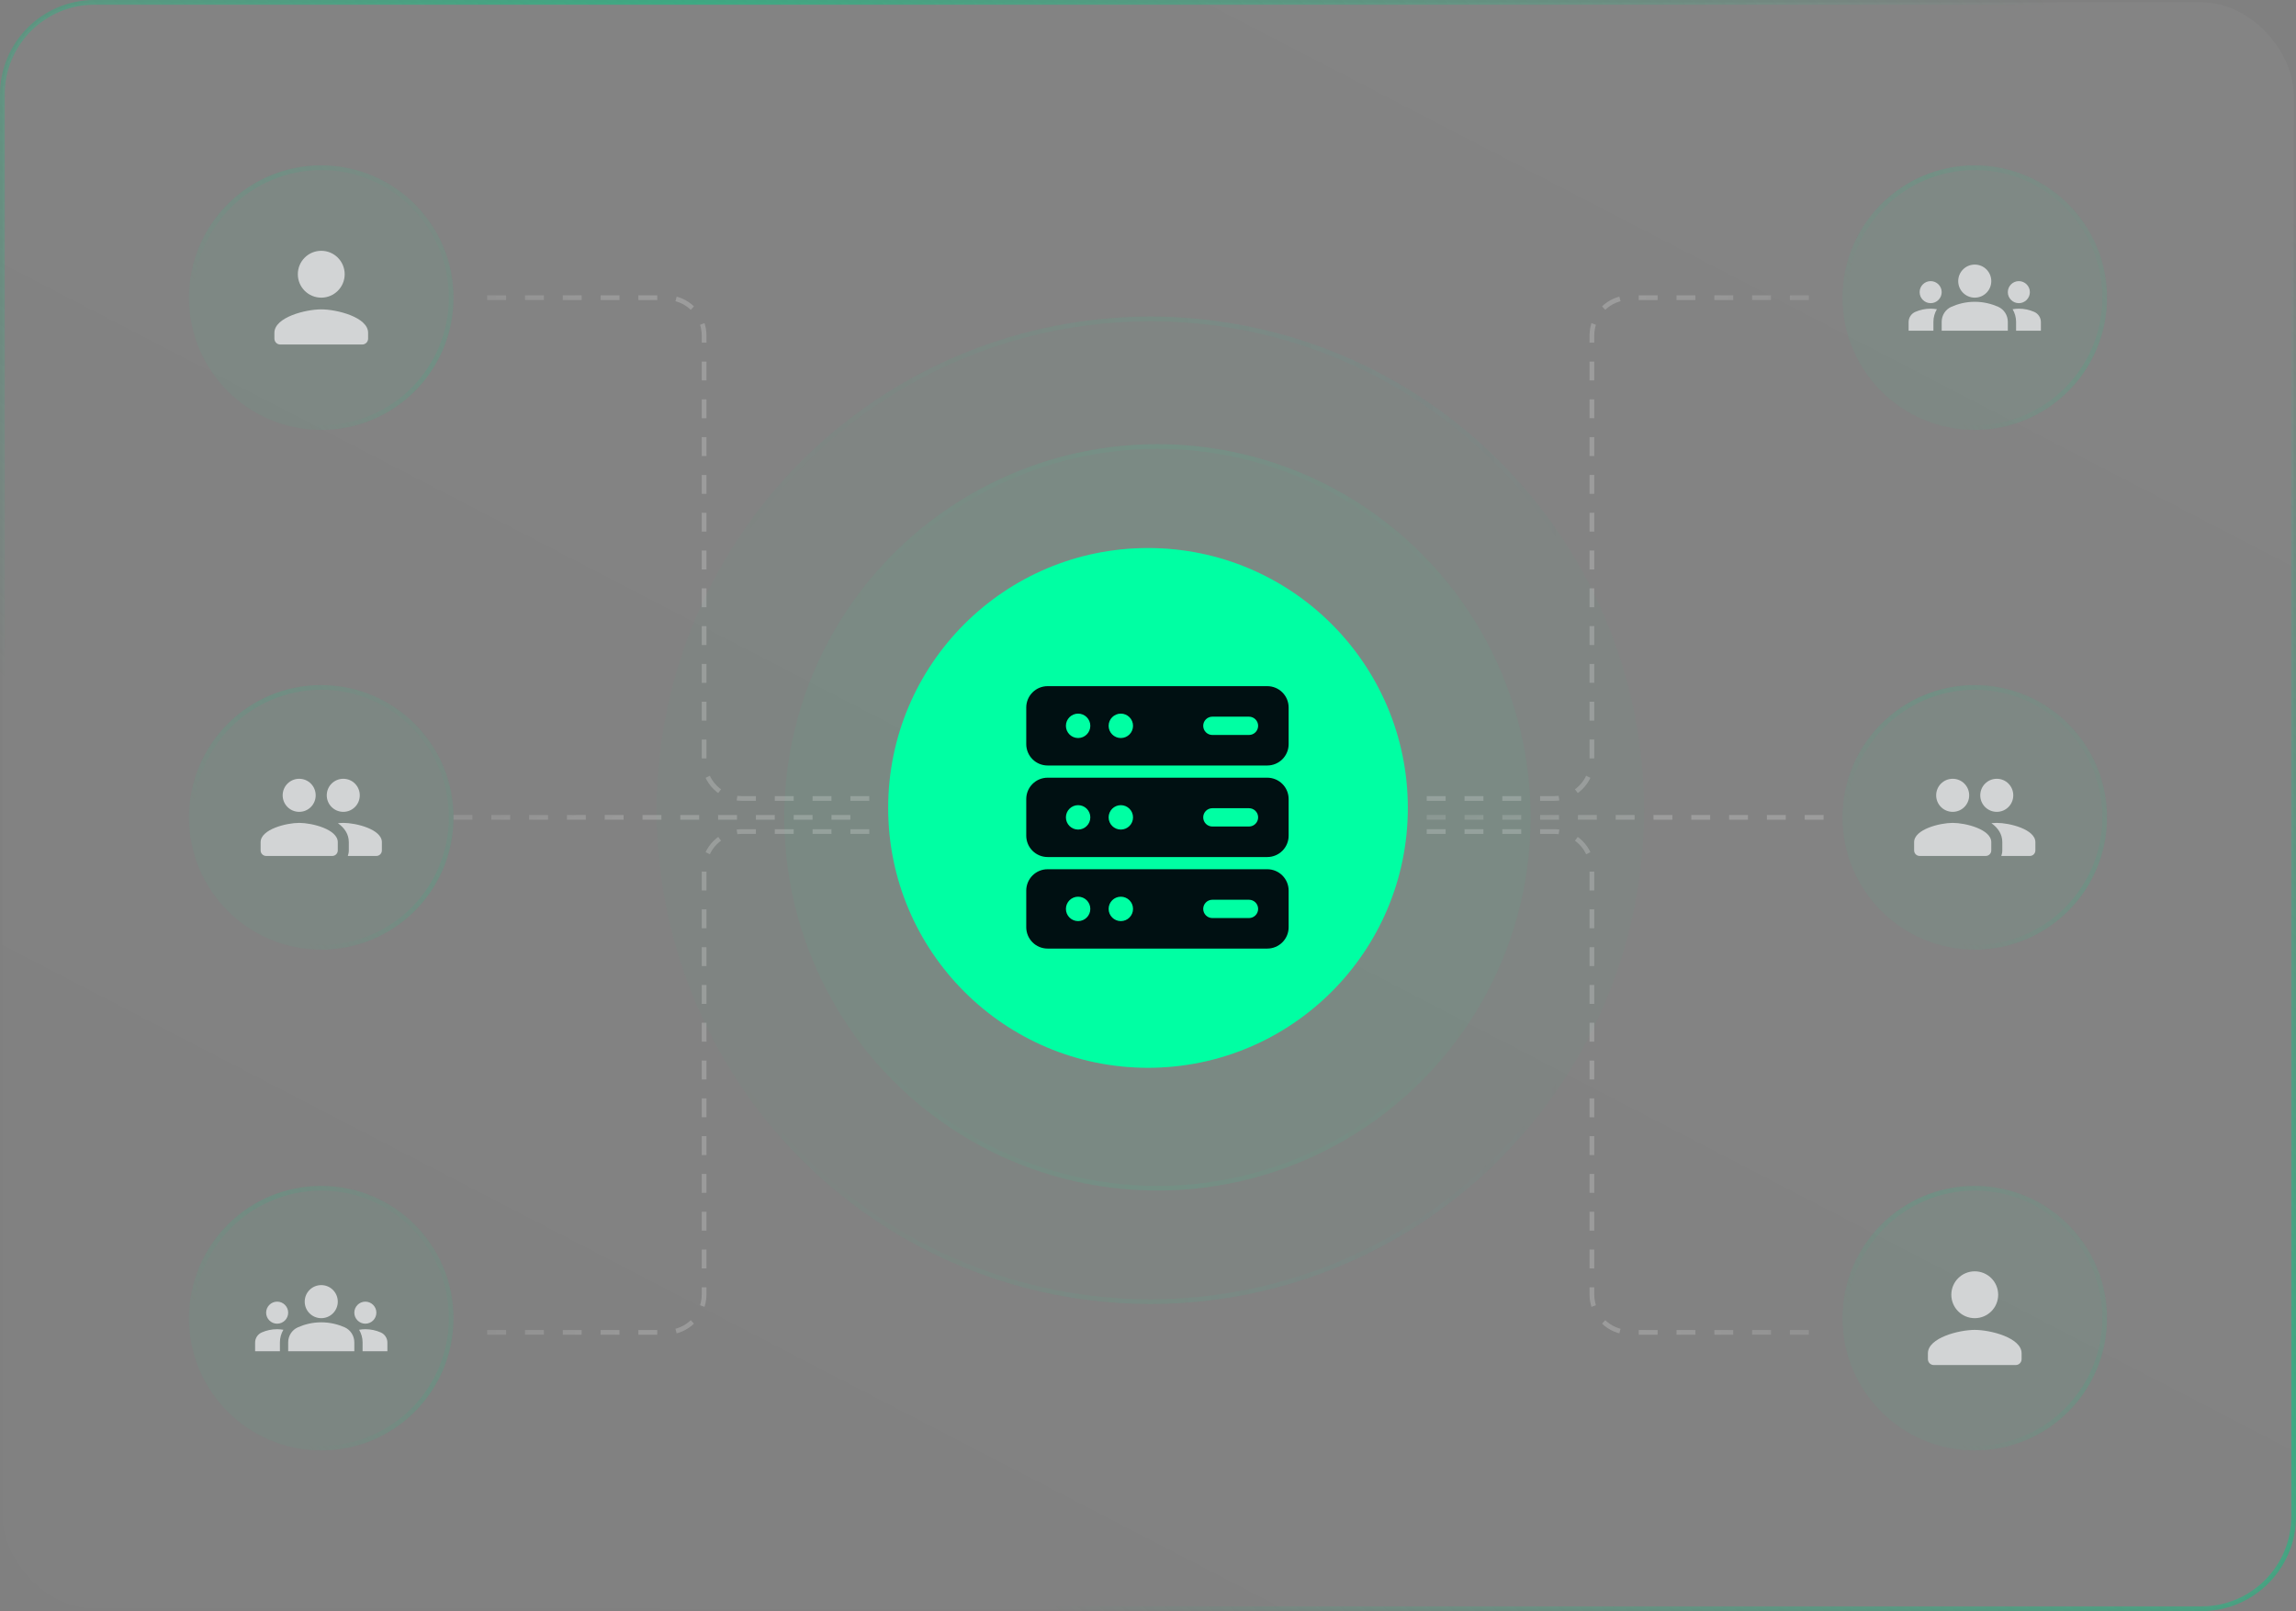 <svg width="486" height="341" viewBox="0 0 486 341" fill="none" xmlns="http://www.w3.org/2000/svg">
<rect x="0" y="0" width="486" height="341" fill="#808080" stroke="none"/>
<rect x="0.5" y="0.5" width="485" height="340" rx="19.5" fill="url(#paint0_linear_448_1089)" fill-opacity="0.04"/>
<rect x="0.5" y="0.5" width="485" height="340" rx="19.5" stroke="url(#paint1_linear_448_1089)"/>
<circle cx="243.5" cy="171.5" r="104.5" fill="#00FFA3" fill-opacity="0.02"/>
<circle cx="243.5" cy="171.5" r="104" stroke="url(#paint2_linear_448_1089)" stroke-opacity="0.1"/>
<circle cx="245" cy="173" r="79" fill="#00FFA3" fill-opacity="0.04"/>
<circle cx="245" cy="173" r="78.5" stroke="url(#paint3_linear_448_1089)" stroke-opacity="0.1"/>
<circle cx="243" cy="171" r="55" fill="#00FFA3"/>
<circle cx="243" cy="171" r="54.5" stroke="url(#paint4_linear_448_1089)" stroke-opacity="0.4"/>
<path fill-rule="evenodd" clip-rule="evenodd" d="M272.77 149.75C272.77 148.551 272.295 147.402 271.445 146.554C270.598 145.704 269.448 145.229 268.249 145.229C259.43 145.229 230.569 145.229 221.749 145.229C220.551 145.229 219.401 145.704 218.554 146.554C217.704 147.402 217.229 148.551 217.229 149.75V157.5C217.229 158.699 217.704 159.848 218.554 160.696C219.401 161.545 220.551 162.021 221.749 162.021H268.249C269.448 162.021 270.598 161.545 271.445 160.696C272.295 159.848 272.77 158.699 272.77 157.5V149.75ZM228.208 151.042C229.634 151.042 230.791 152.199 230.791 153.625C230.791 155.051 229.634 156.208 228.208 156.208C226.782 156.208 225.624 155.051 225.624 153.625C225.624 152.199 226.782 151.042 228.208 151.042ZM237.249 151.042C238.675 151.042 239.833 152.199 239.833 153.625C239.833 155.051 238.675 156.208 237.249 156.208C235.823 156.208 234.666 155.051 234.666 153.625C234.666 152.199 235.823 151.042 237.249 151.042ZM264.374 151.687H256.624C255.555 151.687 254.687 152.555 254.687 153.625C254.687 154.694 255.555 155.562 256.624 155.562H264.374C265.444 155.562 266.312 154.694 266.312 153.625C266.312 152.555 265.444 151.687 264.374 151.687Z" fill="#001012"/>
<path fill-rule="evenodd" clip-rule="evenodd" d="M272.77 169.125C272.77 167.926 272.295 166.777 271.445 165.929C270.598 165.079 269.448 164.604 268.249 164.604C259.43 164.604 230.569 164.604 221.749 164.604C220.551 164.604 219.401 165.079 218.554 165.929C217.704 166.777 217.229 167.926 217.229 169.125V176.875C217.229 178.074 217.704 179.223 218.554 180.071C219.401 180.92 220.551 181.396 221.749 181.396H268.249C269.448 181.396 270.598 180.92 271.445 180.071C272.295 179.223 272.77 178.074 272.77 176.875V169.125ZM228.208 170.417C229.634 170.417 230.791 171.574 230.791 173C230.791 174.426 229.634 175.583 228.208 175.583C226.782 175.583 225.624 174.426 225.624 173C225.624 171.574 226.782 170.417 228.208 170.417ZM237.249 170.417C238.675 170.417 239.833 171.574 239.833 173C239.833 174.426 238.675 175.583 237.249 175.583C235.823 175.583 234.666 174.426 234.666 173C234.666 171.574 235.823 170.417 237.249 170.417ZM264.374 171.062H256.624C255.555 171.062 254.687 171.93 254.687 173C254.687 174.069 255.555 174.937 256.624 174.937H264.374C265.444 174.937 266.312 174.069 266.312 173C266.312 171.93 265.444 171.062 264.374 171.062Z" fill="#001012"/>
<path fill-rule="evenodd" clip-rule="evenodd" d="M272.77 188.5C272.77 187.301 272.295 186.152 271.445 185.304C270.598 184.454 269.448 183.979 268.249 183.979C259.43 183.979 230.569 183.979 221.749 183.979C220.551 183.979 219.401 184.454 218.554 185.304C217.704 186.152 217.229 187.301 217.229 188.5V196.25C217.229 197.449 217.704 198.598 218.554 199.446C219.401 200.295 220.551 200.771 221.749 200.771H268.249C269.448 200.771 270.598 200.295 271.445 199.446C272.295 198.598 272.77 197.449 272.77 196.25V188.5ZM228.208 189.792C229.634 189.792 230.791 190.949 230.791 192.375C230.791 193.801 229.634 194.958 228.208 194.958C226.782 194.958 225.624 193.801 225.624 192.375C225.624 190.949 226.782 189.792 228.208 189.792ZM237.249 189.792C238.675 189.792 239.833 190.949 239.833 192.375C239.833 193.801 238.675 194.958 237.249 194.958C235.823 194.958 234.666 193.801 234.666 192.375C234.666 190.949 235.823 189.792 237.249 189.792ZM264.374 190.437H256.624C255.555 190.437 254.687 191.305 254.687 192.375C254.687 193.444 255.555 194.312 256.624 194.312H264.374C265.444 194.312 266.312 193.444 266.312 192.375C266.312 191.305 265.444 190.437 264.374 190.437Z" fill="#001012"/>
<path d="M184 169H157.038C152.62 169 149.038 165.418 149.038 161V71C149.038 66.582 145.456 63 141.038 63H100" stroke="url(#paint5_linear_448_1089)" stroke-linejoin="round" stroke-dasharray="4 4"/>
<path d="M302 169H328.962C333.38 169 336.962 165.418 336.962 161V71C336.962 66.582 340.544 63 344.962 63H386" stroke="url(#paint6_linear_448_1089)" stroke-linejoin="round" stroke-dasharray="4 4"/>
<path d="M184 176H157.038C152.62 176 149.038 179.582 149.038 184V274C149.038 278.418 145.456 282 141.038 282H100" stroke="url(#paint7_linear_448_1089)" stroke-linejoin="round" stroke-dasharray="4 4"/>
<path d="M302 176H328.962C333.38 176 336.962 179.582 336.962 184V274C336.962 278.418 340.544 282 344.962 282H386" stroke="url(#paint8_linear_448_1089)" stroke-linejoin="round" stroke-dasharray="4 4"/>
<circle cx="68" cy="279" r="28" fill="#00FFA3" fill-opacity="0.04"/>
<circle cx="68" cy="279" r="27.5" stroke="url(#paint9_linear_448_1089)" stroke-opacity="0.2"/>
<g clip-path="url(#clip0_448_1089)">
<path d="M68 279.875C69.902 279.875 71.582 280.33 72.947 280.925C74.207 281.485 75 282.745 75 284.11V286H61V284.122C61 282.745 61.793 281.485 63.053 280.937C64.418 280.33 66.098 279.875 68 279.875ZM58.667 280.167C59.95 280.167 61 279.117 61 277.833C61 276.55 59.95 275.5 58.667 275.5C57.383 275.5 56.333 276.55 56.333 277.833C56.333 279.117 57.383 280.167 58.667 280.167ZM59.985 281.45C59.553 281.38 59.122 281.333 58.667 281.333C57.512 281.333 56.415 281.578 55.423 282.01C54.56 282.383 54 283.223 54 284.168V286H59.25V284.122C59.25 283.153 59.518 282.243 59.985 281.45ZM77.333 280.167C78.617 280.167 79.667 279.117 79.667 277.833C79.667 276.55 78.617 275.5 77.333 275.5C76.05 275.5 75 276.55 75 277.833C75 279.117 76.05 280.167 77.333 280.167ZM82 284.168C82 283.223 81.44 282.383 80.577 282.01C79.585 281.578 78.488 281.333 77.333 281.333C76.878 281.333 76.447 281.38 76.015 281.45C76.482 282.243 76.75 283.153 76.75 284.122V286H82V284.168ZM68 272C69.937 272 71.5 273.563 71.5 275.5C71.5 277.437 69.937 279 68 279C66.063 279 64.5 277.437 64.5 275.5C64.5 273.563 66.063 272 68 272Z" fill="#D2D4D5"/>
</g>
<circle cx="68" cy="63" r="28" fill="#00FFA3" fill-opacity="0.04"/>
<circle cx="68" cy="63" r="27.5" stroke="url(#paint10_linear_448_1089)" stroke-opacity="0.2"/>
<path fill-rule="evenodd" clip-rule="evenodd" d="M68.001 63C70.74 63 72.959 60.781 72.959 58.042C72.959 55.302 70.74 53.083 68.001 53.083C65.261 53.083 63.042 55.302 63.042 58.042C63.042 60.781 65.261 63 68.001 63ZM68.001 65.479C64.691 65.479 58.084 67.14 58.084 70.438V71.677C58.084 72.359 58.642 72.917 59.324 72.917H76.678C77.359 72.917 77.917 72.359 77.917 71.677V70.438C77.917 67.14 71.31 65.479 68.001 65.479Z" fill="#D2D4D5"/>
<circle cx="418" cy="279" r="28" fill="#00FFA3" fill-opacity="0.04"/>
<circle cx="418" cy="279" r="27.5" stroke="url(#paint11_linear_448_1089)" stroke-opacity="0.2"/>
<path fill-rule="evenodd" clip-rule="evenodd" d="M418.001 279C420.74 279 422.959 276.781 422.959 274.042C422.959 271.302 420.74 269.083 418.001 269.083C415.261 269.083 413.042 271.302 413.042 274.042C413.042 276.781 415.261 279 418.001 279ZM418.001 281.479C414.691 281.479 408.084 283.14 408.084 286.438V287.677C408.084 288.359 408.642 288.917 409.324 288.917H426.678C427.36 288.917 427.917 288.359 427.917 287.677V286.438C427.917 283.14 421.31 281.479 418.001 281.479Z" fill="#D2D4D5"/>
<circle cx="418" cy="63" r="28" fill="#00FFA3" fill-opacity="0.04"/>
<circle cx="418" cy="63" r="27.5" stroke="url(#paint12_linear_448_1089)" stroke-opacity="0.2"/>
<g clip-path="url(#clip1_448_1089)">
<path d="M418 63.875C419.902 63.875 421.582 64.33 422.947 64.925C424.207 65.485 425 66.745 425 68.11V70H411V68.122C411 66.745 411.793 65.485 413.053 64.937C414.418 64.33 416.098 63.875 418 63.875ZM408.667 64.167C409.95 64.167 411 63.117 411 61.833C411 60.55 409.95 59.5 408.667 59.5C407.383 59.5 406.333 60.55 406.333 61.833C406.333 63.117 407.383 64.167 408.667 64.167ZM409.985 65.45C409.553 65.38 409.122 65.333 408.667 65.333C407.512 65.333 406.415 65.578 405.423 66.01C404.56 66.383 404 67.223 404 68.168V70H409.25V68.122C409.25 67.153 409.518 66.243 409.985 65.45ZM427.333 64.167C428.617 64.167 429.667 63.117 429.667 61.833C429.667 60.55 428.617 59.5 427.333 59.5C426.05 59.5 425 60.55 425 61.833C425 63.117 426.05 64.167 427.333 64.167ZM432 68.168C432 67.223 431.44 66.383 430.577 66.01C429.585 65.578 428.488 65.333 427.333 65.333C426.878 65.333 426.447 65.38 426.015 65.45C426.482 66.243 426.75 67.153 426.75 68.122V70H432V68.168ZM418 56C419.937 56 421.5 57.563 421.5 59.5C421.5 61.437 419.937 63 418 63C416.063 63 414.5 61.437 414.5 59.5C414.5 57.563 416.063 56 418 56Z" fill="#D2D4D5"/>
</g>
<circle cx="418" cy="173" r="28" fill="#00FFA3" fill-opacity="0.04"/>
<circle cx="418" cy="173" r="27.5" stroke="url(#paint13_linear_448_1089)" stroke-opacity="0.2"/>
<path fill-rule="evenodd" clip-rule="evenodd" d="M422.666 171.833C424.603 171.833 426.154 170.27 426.154 168.333C426.154 166.397 424.603 164.833 422.666 164.833C420.729 164.833 419.166 166.397 419.166 168.333C419.166 170.27 420.729 171.833 422.666 171.833ZM413.333 171.833C415.269 171.833 416.821 170.27 416.821 168.333C416.821 166.397 415.269 164.833 413.333 164.833C411.396 164.833 409.833 166.397 409.833 168.333C409.833 170.27 411.396 171.833 413.333 171.833ZM413.333 174.167C410.614 174.167 405.166 175.532 405.166 178.25V180C405.166 180.642 405.691 181.167 406.333 181.167H420.333C420.974 181.167 421.499 180.642 421.499 180V178.25C421.499 175.532 416.051 174.167 413.333 174.167ZM422.666 174.167C422.328 174.167 421.943 174.19 421.534 174.225C421.558 174.237 421.569 174.26 421.581 174.272C422.911 175.24 423.833 176.535 423.833 178.25V180C423.833 180.408 423.751 180.805 423.623 181.167H429.666C430.308 181.167 430.833 180.642 430.833 180V178.25C430.833 175.532 425.384 174.167 422.666 174.167Z" fill="#D2D4D5"/>
<circle cx="68" cy="173" r="28" fill="#00FFA3" fill-opacity="0.04"/>
<circle cx="68" cy="173" r="27.5" stroke="url(#paint14_linear_448_1089)" stroke-opacity="0.2"/>
<path fill-rule="evenodd" clip-rule="evenodd" d="M72.666 171.833C74.603 171.833 76.154 170.27 76.154 168.333C76.154 166.397 74.603 164.833 72.666 164.833C70.729 164.833 69.166 166.397 69.166 168.333C69.166 170.27 70.729 171.833 72.666 171.833ZM63.333 171.833C65.269 171.833 66.821 170.27 66.821 168.333C66.821 166.397 65.269 164.833 63.333 164.833C61.396 164.833 59.833 166.397 59.833 168.333C59.833 170.27 61.396 171.833 63.333 171.833ZM63.333 174.167C60.614 174.167 55.166 175.532 55.166 178.25V180C55.166 180.642 55.691 181.167 56.333 181.167H70.333C70.974 181.167 71.499 180.642 71.499 180V178.25C71.499 175.532 66.051 174.167 63.333 174.167ZM72.666 174.167C72.328 174.167 71.943 174.19 71.534 174.225C71.558 174.237 71.569 174.26 71.581 174.272C72.911 175.24 73.833 176.535 73.833 178.25V180C73.833 180.408 73.751 180.805 73.623 181.167H79.666C80.308 181.167 80.833 180.642 80.833 180V178.25C80.833 175.532 75.384 174.167 72.666 174.167Z" fill="#D2D4D5"/>
<path d="M96 173L184 173" stroke="url(#paint15_linear_448_1089)" stroke-linejoin="round" stroke-dasharray="4 4"/>
<path d="M302 173H390" stroke="url(#paint16_linear_448_1089)" stroke-linejoin="round" stroke-dasharray="4 4"/>
<defs>
<linearGradient id="paint0_linear_448_1089" x1="580" y1="-83.545" x2="243.748" y2="565.274" gradientUnits="userSpaceOnUse">
<stop stop-color="white"/>
<stop offset="0.568" stop-color="white" stop-opacity="0.51"/>
<stop offset="1" stop-color="white" stop-opacity="0"/>
</linearGradient>
<linearGradient id="paint1_linear_448_1089" x1="304.983" y1="413.268" x2="566.281" y2="118.064" gradientUnits="userSpaceOnUse">
<stop stop-color="#00CC83" stop-opacity="0"/>
<stop offset="0.515" stop-color="#00CC83" stop-opacity="0.52"/>
<stop offset="1" stop-color="#00CC83" stop-opacity="0"/>
</linearGradient>
<linearGradient id="paint2_linear_448_1089" x1="155.328" y1="276" x2="332.488" y2="276" gradientUnits="userSpaceOnUse">
<stop stop-color="#00FFA3" stop-opacity="0"/>
<stop offset="0.515" stop-color="#00FFA3" stop-opacity="0.52"/>
<stop offset="1" stop-color="#22D3EE" stop-opacity="0"/>
</linearGradient>
<linearGradient id="paint3_linear_448_1089" x1="178.344" y1="252" x2="312.273" y2="252" gradientUnits="userSpaceOnUse">
<stop stop-color="#00FFA3" stop-opacity="0"/>
<stop offset="0.515" stop-color="#00FFA3" stop-opacity="0.52"/>
<stop offset="1" stop-color="#00FFA3" stop-opacity="0"/>
</linearGradient>
<linearGradient id="paint4_linear_448_1089" x1="196.594" y1="226" x2="289.836" y2="226" gradientUnits="userSpaceOnUse">
<stop stop-color="#00FFA3" stop-opacity="0"/>
<stop offset="0.515" stop-color="#00FFA3" stop-opacity="0.52"/>
<stop offset="1" stop-color="#00FFA3" stop-opacity="0"/>
</linearGradient>
<linearGradient id="paint5_linear_448_1089" x1="105.395" y1="161.493" x2="145.736" y2="160.73" gradientUnits="userSpaceOnUse">
<stop stop-color="white" stop-opacity="0.12"/>
<stop offset="0.528" stop-color="white" stop-opacity="0.17"/>
<stop offset="1" stop-color="white" stop-opacity="0.2"/>
</linearGradient>
<linearGradient id="paint6_linear_448_1089" x1="380.605" y1="161.493" x2="340.264" y2="160.73" gradientUnits="userSpaceOnUse">
<stop stop-color="white" stop-opacity="0.12"/>
<stop offset="0.528" stop-color="white" stop-opacity="0.17"/>
<stop offset="1" stop-color="white" stop-opacity="0.2"/>
</linearGradient>
<linearGradient id="paint7_linear_448_1089" x1="105.395" y1="183.507" x2="145.736" y2="184.27" gradientUnits="userSpaceOnUse">
<stop stop-color="white" stop-opacity="0.12"/>
<stop offset="0.528" stop-color="white" stop-opacity="0.17"/>
<stop offset="1" stop-color="white" stop-opacity="0.2"/>
</linearGradient>
<linearGradient id="paint8_linear_448_1089" x1="380.605" y1="183.507" x2="340.264" y2="184.27" gradientUnits="userSpaceOnUse">
<stop stop-color="white" stop-opacity="0.12"/>
<stop offset="0.528" stop-color="white" stop-opacity="0.17"/>
<stop offset="1" stop-color="white" stop-opacity="0.2"/>
</linearGradient>
<linearGradient id="paint9_linear_448_1089" x1="75.142" y1="318.868" x2="117.232" y2="285.504" gradientUnits="userSpaceOnUse">
<stop stop-color="#00CC83" stop-opacity="0"/>
<stop offset="0.515" stop-color="#00CC83" stop-opacity="0.52"/>
<stop offset="1" stop-color="#00CC83" stop-opacity="0"/>
</linearGradient>
<linearGradient id="paint10_linear_448_1089" x1="75.142" y1="102.868" x2="117.232" y2="69.504" gradientUnits="userSpaceOnUse">
<stop stop-color="#00CC83" stop-opacity="0"/>
<stop offset="0.515" stop-color="#00CC83" stop-opacity="0.52"/>
<stop offset="1" stop-color="#00CC83" stop-opacity="0"/>
</linearGradient>
<linearGradient id="paint11_linear_448_1089" x1="425.142" y1="318.868" x2="467.232" y2="285.504" gradientUnits="userSpaceOnUse">
<stop stop-color="#00CC83" stop-opacity="0"/>
<stop offset="0.515" stop-color="#00CC83" stop-opacity="0.52"/>
<stop offset="1" stop-color="#00CC83" stop-opacity="0"/>
</linearGradient>
<linearGradient id="paint12_linear_448_1089" x1="425.142" y1="102.868" x2="467.232" y2="69.504" gradientUnits="userSpaceOnUse">
<stop stop-color="#00CC83" stop-opacity="0"/>
<stop offset="0.515" stop-color="#00CC83" stop-opacity="0.52"/>
<stop offset="1" stop-color="#00CC83" stop-opacity="0"/>
</linearGradient>
<linearGradient id="paint13_linear_448_1089" x1="425.142" y1="212.868" x2="467.232" y2="179.504" gradientUnits="userSpaceOnUse">
<stop stop-color="#00CC83" stop-opacity="0"/>
<stop offset="0.515" stop-color="#00CC83" stop-opacity="0.52"/>
<stop offset="1" stop-color="#00CC83" stop-opacity="0"/>
</linearGradient>
<linearGradient id="paint14_linear_448_1089" x1="75.142" y1="212.868" x2="117.232" y2="179.504" gradientUnits="userSpaceOnUse">
<stop stop-color="#00CC83" stop-opacity="0"/>
<stop offset="0.515" stop-color="#00CC83" stop-opacity="0.52"/>
<stop offset="1" stop-color="#00CC83" stop-opacity="0"/>
</linearGradient>
<linearGradient id="paint15_linear_448_1089" x1="101.652" y1="173.071" x2="109.475" y2="189.488" gradientUnits="userSpaceOnUse">
<stop stop-color="white" stop-opacity="0.12"/>
<stop offset="0.528" stop-color="white" stop-opacity="0.17"/>
<stop offset="1" stop-color="white" stop-opacity="0.2"/>
</linearGradient>
<linearGradient id="paint16_linear_448_1089" x1="307.652" y1="173.071" x2="315.475" y2="189.488" gradientUnits="userSpaceOnUse">
<stop stop-color="white" stop-opacity="0.12"/>
<stop offset="0.528" stop-color="white" stop-opacity="0.17"/>
<stop offset="1" stop-color="white" stop-opacity="0.2"/>
</linearGradient>
<clipPath id="clip0_448_1089">
<rect width="28" height="28" fill="white" transform="translate(54 265)"/>
</clipPath>
<clipPath id="clip1_448_1089">
<rect width="28" height="28" fill="white" transform="translate(404 49)"/>
</clipPath>
</defs>
</svg>
